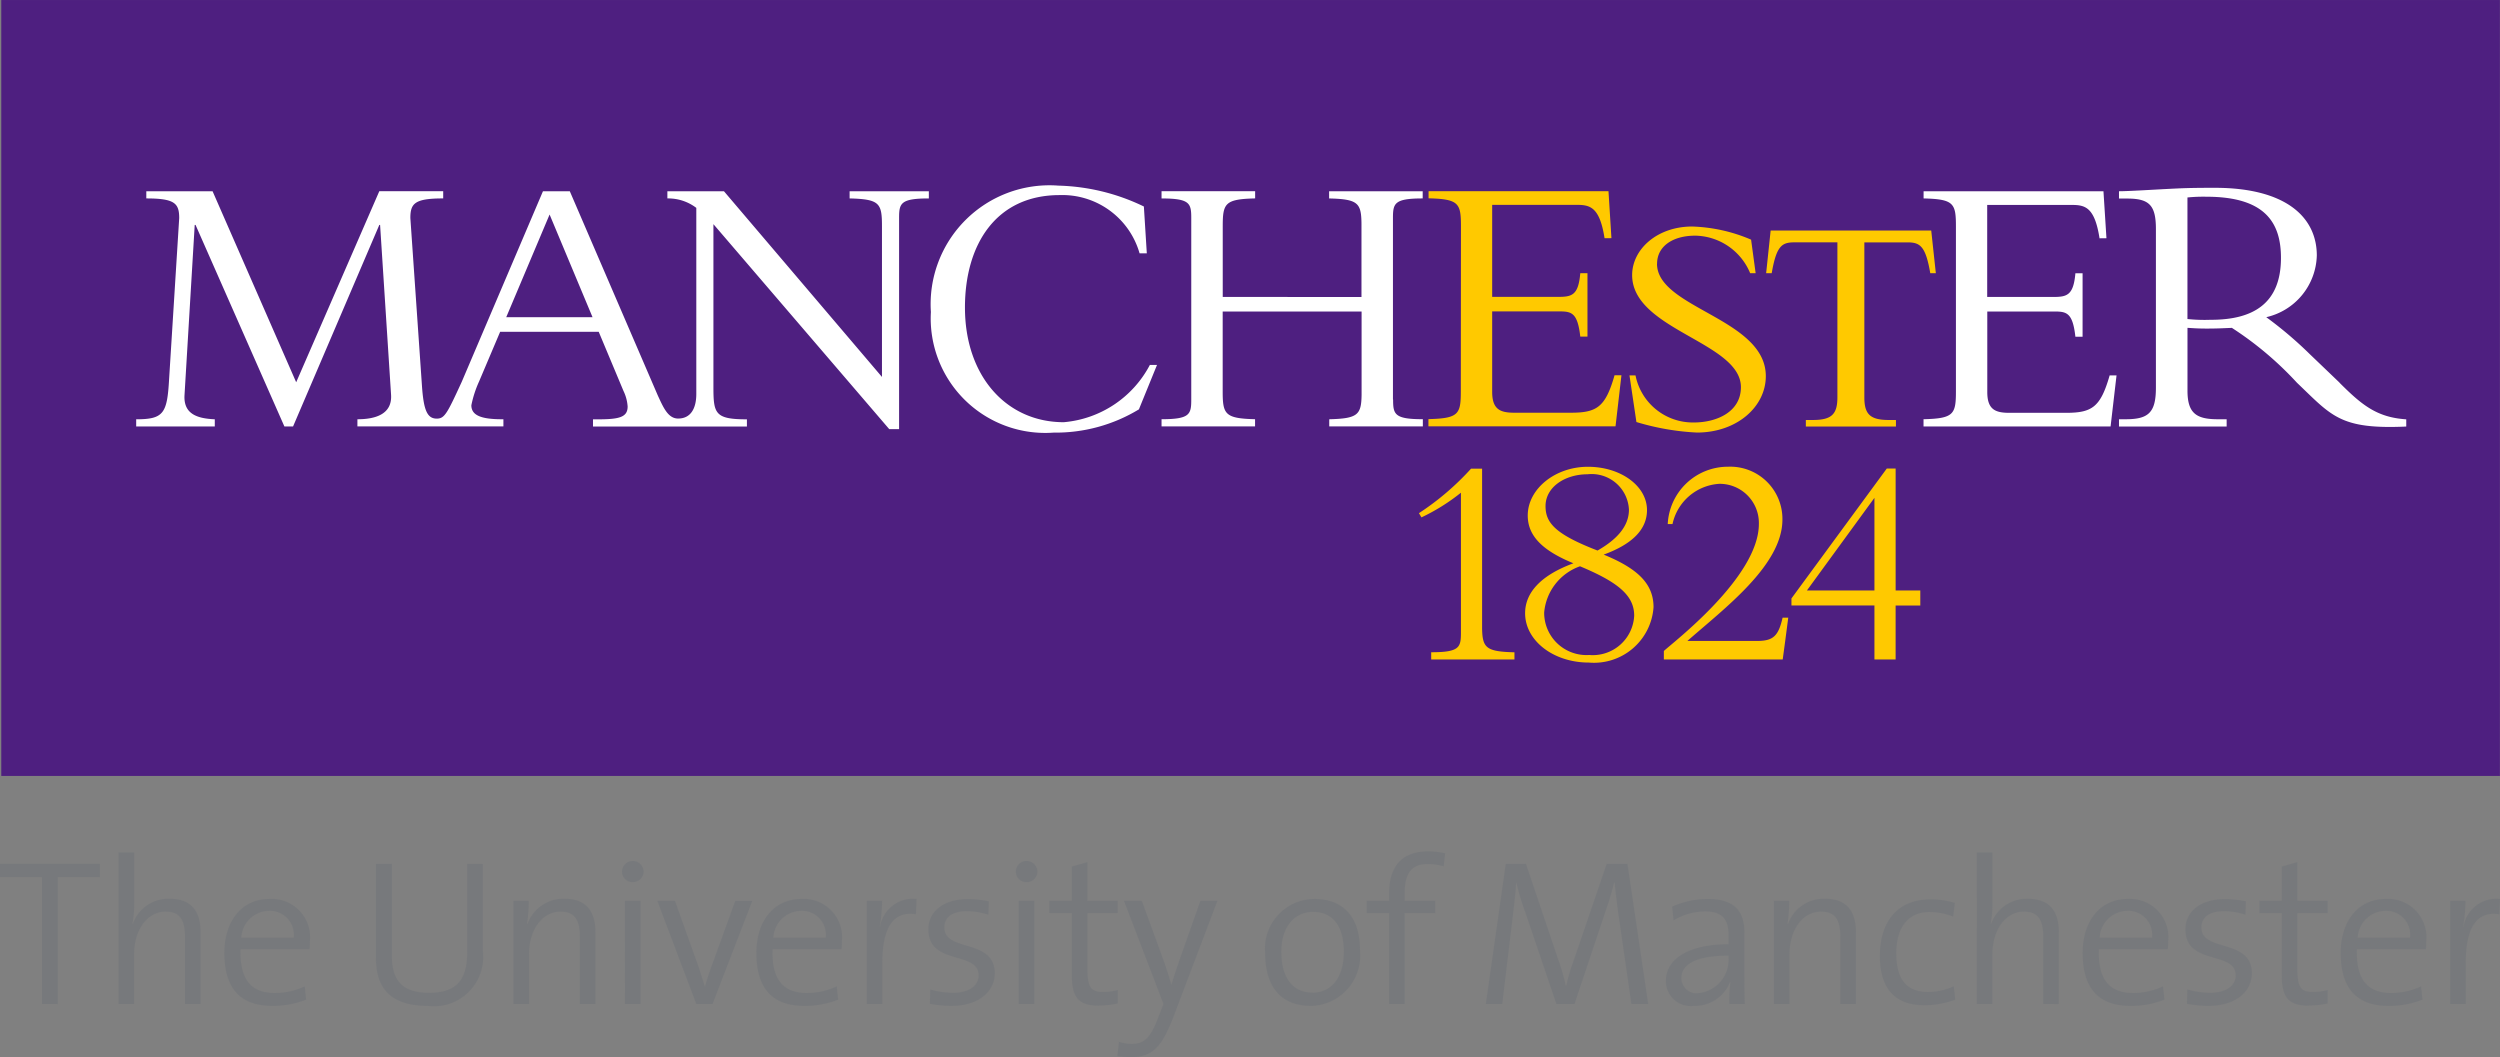 <svg xmlns="http://www.w3.org/2000/svg" xmlns:xlink="http://www.w3.org/1999/xlink" width="130.41" height="55.146" viewBox="0 0 130.41 55.146">
  <rect x="0" y="0" width="130.41" height="55.146" fill="#808080" stroke="none"/>
  <defs>
    <clipPath id="clip-path">
      <rect id="Rectangle_14996" data-name="Rectangle 14996" width="130.411" height="55.144" transform="translate(0 0)" fill="none"/>
    </clipPath>
  </defs>
  <g id="Group_5080" data-name="Group 5080" transform="translate(24581.125 7795)">
    <g id="Group_4925" data-name="Group 4925" transform="translate(-24581.125 -7794.999)">
      <rect id="Rectangle_14995" data-name="Rectangle 14995" width="130.338" height="40.475" transform="translate(0.067 0)" fill="#4e1f80"/>
      <g id="Group_4924" data-name="Group 4924">
        <g id="Group_4923" data-name="Group 4923" clip-path="url(#clip-path)">
          <path id="Path_8363" data-name="Path 8363" d="M83.655,28.93c1.8.736,2.6,1.537,2.6,2.744a3.113,3.113,0,0,1-3.375,2.887c-1.851,0-3.324-1.145-3.324-2.573,0-1.1.856-1.994,2.52-2.606-1.612-.66-2.383-1.427-2.383-2.492,0-1.381,1.424-2.542,3.137-2.542s3.084,1,3.084,2.259c0,1-.752,1.773-2.26,2.323m-1.235.609a2.816,2.816,0,0,0-1.869,2.418A2.208,2.208,0,0,0,82.9,34.166a2.162,2.162,0,0,0,2.346-2.053c0-1.05-.838-1.744-2.825-2.574m.393-4.8c-1.182,0-2.193.67-2.193,1.659,0,.863.484,1.459,2.713,2.319.959-.548,1.638-1.235,1.638-2.13a1.947,1.947,0,0,0-2.158-1.848m10.635,6.84v-.363l4.972-6.775h.463V30.8h1.287v.785H98.883V34.4H97.778V31.584h-4.33m4.33-5.615L94.256,30.8h3.522ZM74.657,34.4v-.377c1.48,0,1.551-.254,1.551-1.024h0V25.7a10.359,10.359,0,0,1-2.06,1.288l-.131-.22a13.954,13.954,0,0,0,2.719-2.322h.576v8.343c.02,1.008.211,1.2,1.688,1.237V34.4Zm18.625-2.18h-.295c-.213.947-.488,1.2-1.266,1.213h-3.7c1.953-1.717,4.957-3.957,4.957-6.329a2.723,2.723,0,0,0-2.834-2.759,3.143,3.143,0,0,0-3.148,2.992h.248a2.665,2.665,0,0,1,2.447-2.1,2.044,2.044,0,0,1,2.059,2.09c0,2.8-4.555,6.239-4.957,6.631V34.4h6.2l.131-.967h0ZM83.7,12.426c-.254-1.628-.754-1.741-1.451-1.741H77.838v4.8H81.29c.711,0,1.046-.09,1.144-1.235h.375v3.309h-.375c-.158-1.4-.533-1.315-1.344-1.315H77.838v4.2c0,.909.418,1.084,1.147,1.084h2.957c1.357,0,1.805-.291,2.279-1.953h.36l-.309,2.663h-9.76v-.376c1.58-.038,1.69-.256,1.69-1.459l.007-8.6c0-1.2-.111-1.421-1.689-1.459V9.971l9.385,0,.154,2.451Zm8.664-.4h8.377l.24,2.223h-.291c-.242-1.424-.541-1.607-1.187-1.607H97.252v8.085c0,.872.293,1.18,1.278,1.18H98.9v.34H94.2v-.34h.369c.984,0,1.277-.308,1.277-1.18V12.641H93.6c-.646,0-.935.177-1.18,1.609h-.291Zm-5.924,1.733c0-.914.818-1.467,1.992-1.467a3.159,3.159,0,0,1,2.863,1.957h.286L91.344,12.5a8.448,8.448,0,0,0-3.074-.685c-1.814,0-3.131,1.178-3.131,2.535,0,2.858,5.674,3.495,5.674,5.845,0,1.29-1.262,1.842-2.453,1.842a3.051,3.051,0,0,1-3.045-2.455H85l.362,2.432a13.046,13.046,0,0,0,3.156.549c2.08,0,3.594-1.342,3.594-2.944,0-3.006-5.676-3.542-5.676-5.861" fill="#ffc900"/>
          <path id="Path_8364" data-name="Path 8364" d="M122.041,19.96l-1.566-1.5a20.587,20.587,0,0,0-2.262-1.919,3.385,3.385,0,0,0,2.641-3.213c0-2.025-1.647-3.532-5.317-3.532-1.291,0-1.687.019-2.5.061s-2.023.118-2.5.118v.377h.436c1.15,0,1.49.356,1.49,1.588v8.282c0,1.329-.418,1.647-1.588,1.647h-.338v.376h5.614v-.376h-.456c-1.113,0-1.587-.3-1.587-1.488V17.1c.318.021.576.039,1.011.039.522,0,.836-.018,1.307-.037a17.548,17.548,0,0,1,3.394,2.862c1.809,1.722,2.231,2.445,5.7,2.285v-.376c-1.526-.1-2.309-.737-3.481-1.909m-6.705-3.284a8.63,8.63,0,0,1-1.228-.039V10.3a8.269,8.269,0,0,1,.99-.039c3.056,0,3.89,1.344,3.89,3.19,0,2.38-1.449,3.23-3.652,3.23m6.705,3.284-1.566-1.5a20.587,20.587,0,0,0-2.262-1.919,3.385,3.385,0,0,0,2.641-3.213c0-2.025-1.647-3.532-5.317-3.532-1.291,0-1.687.019-2.5.061s-2.023.118-2.5.118v.377h.436c1.15,0,1.49.356,1.49,1.588v8.282c0,1.329-.418,1.647-1.588,1.647h-.338v.376h5.614v-.376h-.456c-1.113,0-1.587-.3-1.587-1.488V17.1c.318.021.576.039,1.011.039.522,0,.836-.018,1.307-.037a17.548,17.548,0,0,1,3.394,2.862c1.809,1.722,2.231,2.445,5.7,2.285v-.376c-1.526-.1-2.309-.737-3.481-1.909m-6.705-3.284a8.63,8.63,0,0,1-1.228-.039V10.3a8.269,8.269,0,0,1,.99-.039c3.056,0,3.89,1.344,3.89,3.19,0,2.38-1.449,3.23-3.652,3.23m-60.176-7a10.815,10.815,0,0,1,4.513,1.09l.153,2.443h-.377a4.19,4.19,0,0,0-4.172-3.038c-3.294,0-4.937,2.548-4.937,5.864,0,3.571,2.156,5.983,5.156,5.983a5.615,5.615,0,0,0,4.489-2.987h.373l-.944,2.317a8.373,8.373,0,0,1-4.451,1.213,5.973,5.973,0,0,1-6.4-6.294A6.2,6.2,0,0,1,55.16,9.678M74.221,21.869v.374H69.339v-.374c1.489-.037,1.671-.233,1.687-1.267V16.249H63.78v4.159h0c0,1.2.112,1.42,1.689,1.459v.375H60.591v-.375c1.479,0,1.55-.255,1.55-1.025h0V11.375l0,0c0-.769-.071-1.024-1.55-1.024V9.973h4.882v.376c-1.578.038-1.69.255-1.69,1.459h0l0,3.682H71.02l0-3.851c-.014-1.052-.19-1.253-1.688-1.288V9.975h4.881v.375c-1.479,0-1.551.255-1.551,1.025h0v9.467l.008,0c0,.769.07,1.025,1.552,1.025M44.319,9.975v.375c1.578.039,1.688.256,1.688,1.461v7.851L37.764,9.975H34.813v.375a2.414,2.414,0,0,1,1.509.493v9.706c0,.75-.287,1.283-.949,1.283-.527,0-.771-.581-1.058-1.2L29.723,9.975h-1.4l-4.238,9.944c-.758,1.65-.894,1.917-1.3,1.917-.511,0-.693-.456-.779-1.781l-.6-8.682c0-.769.233-1.024,1.713-1.024V9.973H19.786L15.45,19.939,11.089,9.975H7.632v.375c1.481,0,1.716.255,1.716,1.025L8.822,19.76c-.1,1.8-.276,2.111-1.718,2.111v.374h4.1v-.374c-.888-.04-1.638-.256-1.579-1.261l.532-8.879H10.2l4.635,10.514h.452l4.5-10.514h.04l.571,8.838c.081,1.046-.829,1.3-1.754,1.3v.374h7.616v-.374h-.072c-1.084,0-1.6-.2-1.6-.729A5.674,5.674,0,0,1,24.99,19.9l1.1-2.594h5.141l1.293,3.088a2.208,2.208,0,0,1,.216.807c0,.553-.414.672-1.539.672h-.268v.374h8.029v-.374c-1.679,0-1.747-.3-1.747-1.716V11.692l9.171,10.692H46.9V11.375c0-.769.071-1.025,1.552-1.025V9.975Zm-17.912,6.57,2.262-5.356,2.24,5.356Zm83.474-4.119-.156-2.451-9.383,0v.375c1.578.038,1.687.255,1.687,1.459l0,8.6c0,1.2-.112,1.421-1.69,1.459v.376h9.758l.31-2.663h-.359c-.476,1.662-.92,1.953-2.279,1.953h-2.955c-.733,0-1.149-.175-1.149-1.084v-4.2h3.254c.809,0,1.186-.086,1.342,1.315h.375V14.254h-.375c-.1,1.145-.436,1.235-1.145,1.235H103.66v-4.8h4.407c.7,0,1.2.113,1.453,1.741Z" fill="#fff"/>
          <path id="Path_8365" data-name="Path 8365" d="M3.011,45.755v6.617H2.188V45.755H0v-.693H5.21v.693Z" fill="#77797c"/>
          <path id="Path_8366" data-name="Path 8366" d="M9.65,52.372V48.885c0-.845-.228-1.332-1.007-1.332-.964,0-1.647.953-1.647,2.231v2.588H6.184V44.466H7V47.1A5.376,5.376,0,0,1,6.91,48.17l.021.011a1.974,1.974,0,0,1,1.917-1.3c1.235,0,1.614.78,1.614,1.733v3.758Z" fill="#77797c"/>
          <path id="Path_8367" data-name="Path 8367" d="M16.148,49.513h-3.6c-.054,1.613.585,2.285,1.787,2.285a3.638,3.638,0,0,0,1.56-.347l.075.693a4.674,4.674,0,0,1-1.776.326c-1.624,0-2.49-.878-2.49-2.762,0-1.614.866-2.816,2.36-2.816a2,2,0,0,1,2.1,2.22,2.88,2.88,0,0,1-.022.4m-2.123-2a1.47,1.47,0,0,0-1.43,1.4h2.73a1.246,1.246,0,0,0-1.3-1.4" fill="#77797c"/>
          <path id="Path_8368" data-name="Path 8368" d="M22.31,52.47c-2.263,0-2.7-1.267-2.7-2.524V45.062h.834V49.87c0,1.051.347,1.917,1.928,1.917,1.343,0,2-.563,2-2.122v-4.6h.813V49.6a2.568,2.568,0,0,1-2.881,2.87" fill="#77797c"/>
          <path id="Path_8369" data-name="Path 8369" d="M30.248,52.372V48.885c0-.845-.228-1.332-1.007-1.332-.964,0-1.646.953-1.646,2.231v2.588h-.813V46.99h.8a8.593,8.593,0,0,1-.086,1.191l.022.011a1.99,1.99,0,0,1,1.927-1.311c1.235,0,1.614.78,1.614,1.733v3.758Z" fill="#77797c"/>
          <path id="Path_8370" data-name="Path 8370" d="M33.01,46.015a.55.55,0,0,1-.564-.552.557.557,0,0,1,.564-.552.564.564,0,0,1,.563.552.557.557,0,0,1-.563.552m-.412.975h.812v5.382H32.6Z" fill="#77797c"/>
          <path id="Path_8371" data-name="Path 8371" d="M37.168,52.372h-.845L34.288,46.99h.92L36.464,50.5c.108.335.206.639.3.953h.01c.087-.293.184-.618.293-.91l1.288-3.552h.889Z" fill="#77797c"/>
          <path id="Path_8372" data-name="Path 8372" d="M43.892,49.513H40.3c-.054,1.613.585,2.285,1.787,2.285a3.638,3.638,0,0,0,1.56-.347l.075.693a4.674,4.674,0,0,1-1.776.326c-1.624,0-2.491-.878-2.491-2.762,0-1.614.867-2.816,2.361-2.816a2,2,0,0,1,2.1,2.22,2.879,2.879,0,0,1-.022.4m-2.122-2a1.47,1.47,0,0,0-1.43,1.4h2.729a1.245,1.245,0,0,0-1.3-1.4" fill="#77797c"/>
          <path id="Path_8373" data-name="Path 8373" d="M47.78,47.693c-1.191-.195-1.754.715-1.754,2.523v2.156h-.812V46.989h.8a9.412,9.412,0,0,1-.119,1.354l.01.011a1.736,1.736,0,0,1,1.907-1.462Z" fill="#77797c"/>
          <path id="Path_8374" data-name="Path 8374" d="M49.643,52.47a6.133,6.133,0,0,1-1.137-.108l.021-.748a4.579,4.579,0,0,0,1.2.173c.78,0,1.322-.346,1.322-.909,0-1.3-2.621-.488-2.621-2.4,0-.9.736-1.581,2.1-1.581a5.786,5.786,0,0,1,1.051.119l-.022.7a3.572,3.572,0,0,0-1.116-.185c-.79,0-1.18.325-1.18.856,0,1.289,2.631.552,2.631,2.382,0,.953-.844,1.7-2.252,1.7" fill="#77797c"/>
          <path id="Path_8375" data-name="Path 8375" d="M54.115,45.463a.564.564,0,0,0-.563-.552.557.557,0,0,0-.563.552.55.55,0,0,0,.563.552.557.557,0,0,0,.563-.552m-.162,1.527h-.812v5.382h.812Z" fill="#77797c"/>
          <path id="Path_8376" data-name="Path 8376" d="M57.31,52.459c-1.083,0-1.4-.476-1.4-1.592V47.629h-1.17V46.99h1.17V45.2l.812-.227V46.99h1.581v.639H56.725v2.9c0,.964.173,1.214.813,1.214a2.81,2.81,0,0,0,.768-.1v.7a4.757,4.757,0,0,1-1,.108" fill="#77797c"/>
          <path id="Path_8377" data-name="Path 8377" d="M61.252,52.935c-.628,1.657-1.1,2.21-2.285,2.21a5,5,0,0,1-.682-.055l.086-.747a1.985,1.985,0,0,0,.672.108c.649,0,.975-.3,1.4-1.44l.249-.639L58.631,46.99h.932l1.126,3.086c.173.487.292.877.412,1.278h.01c.1-.347.325-1.018.542-1.635l.964-2.729h.888Z" fill="#77797c"/>
          <path id="Path_8378" data-name="Path 8378" d="M68.367,52.469c-1.44,0-2.372-.877-2.372-2.761a2.589,2.589,0,0,1,2.567-2.816c1.31,0,2.382.725,2.382,2.7a2.63,2.63,0,0,1-2.577,2.881m.119-4.906c-.845,0-1.646.639-1.646,2.08,0,1.375.6,2.133,1.646,2.133.845,0,1.614-.65,1.614-2.133,0-1.3-.542-2.08-1.614-2.08" fill="#77797c"/>
          <path id="Path_8379" data-name="Path 8379" d="M75.309,45.192a2.785,2.785,0,0,0-.845-.119c-.823,0-1.191.476-1.191,1.516v.4h1.592v.639H73.273v4.743h-.812V47.629h-1.17V46.99h1.17v-.38c0-1.505.747-2.2,2.036-2.2a4,4,0,0,1,.888.1Z" fill="#77797c"/>
          <path id="Path_8380" data-name="Path 8380" d="M85.1,52.372l-.65-4.505c-.13-.888-.184-1.429-.228-1.83H84.2c-.076.3-.184.725-.357,1.223l-1.711,5.112h-.943l-1.624-4.787a12.825,12.825,0,0,1-.466-1.548h-.011c-.032.585-.108,1.169-.195,1.917l-.53,4.418h-.856l1.04-7.31H79.6L81.265,50a10.734,10.734,0,0,1,.412,1.419H81.7a9.842,9.842,0,0,1,.4-1.343l1.711-5.014h1.083l1.083,7.31Z" fill="#77797c"/>
          <path id="Path_8381" data-name="Path 8381" d="M90.21,52.372a7.228,7.228,0,0,1,.055-1.137h-.022a1.969,1.969,0,0,1-1.874,1.235A1.3,1.3,0,0,1,86.9,51.16c0-1.127,1.17-1.907,3.271-1.907v-.444c0-.812-.293-1.267-1.224-1.267a3.27,3.27,0,0,0-1.646.466l-.076-.715a4.556,4.556,0,0,1,1.863-.4c1.484,0,1.906.737,1.906,1.755v2.112c0,.53,0,1.137.022,1.613Zm-.043-2.523c-2.025,0-2.459.639-2.459,1.159a.79.79,0,0,0,.878.8,1.755,1.755,0,0,0,1.581-1.873Z" fill="#77797c"/>
          <path id="Path_8382" data-name="Path 8382" d="M96,52.372V48.885c0-.845-.227-1.332-1.007-1.332-.964,0-1.646.953-1.646,2.231v2.588h-.813V46.99h.8a8.592,8.592,0,0,1-.087,1.191l.022.011A1.99,1.99,0,0,1,95.2,46.881c1.234,0,1.613.78,1.613,1.733v3.758Z" fill="#77797c"/>
          <path id="Path_8383" data-name="Path 8383" d="M100.391,52.437c-1.2,0-2.329-.531-2.329-2.567,0-1.765.889-2.956,2.643-2.956a4.319,4.319,0,0,1,1.267.184l-.087.715a3.381,3.381,0,0,0-1.234-.239c-1.159,0-1.733.856-1.733,2.155,0,1.1.347,2.015,1.646,2.015a3.152,3.152,0,0,0,1.354-.3l.076.7a4.55,4.55,0,0,1-1.6.292" fill="#77797c"/>
          <path id="Path_8384" data-name="Path 8384" d="M106.585,52.372V48.885c0-.845-.228-1.332-1.007-1.332-.964,0-1.646.953-1.646,2.231v2.588h-.812V44.466h.812V47.1a5.371,5.371,0,0,1-.087,1.072l.022.011a1.973,1.973,0,0,1,1.917-1.3c1.234,0,1.613.78,1.613,1.733v3.758Z" fill="#77797c"/>
          <path id="Path_8385" data-name="Path 8385" d="M113.084,49.513h-3.6c-.054,1.613.585,2.285,1.787,2.285a3.638,3.638,0,0,0,1.56-.347l.075.693a4.679,4.679,0,0,1-1.777.326c-1.623,0-2.49-.878-2.49-2.762,0-1.614.867-2.816,2.361-2.816a2,2,0,0,1,2.1,2.22,3.166,3.166,0,0,1-.02.4m-2.123-2a1.469,1.469,0,0,0-1.43,1.4h2.729a1.245,1.245,0,0,0-1.3-1.4" fill="#77797c"/>
          <path id="Path_8386" data-name="Path 8386" d="M115.216,52.47a6.142,6.142,0,0,1-1.137-.108l.022-.748a4.579,4.579,0,0,0,1.2.173c.78,0,1.321-.346,1.321-.909,0-1.3-2.621-.488-2.621-2.4,0-.9.736-1.581,2.1-1.581a5.786,5.786,0,0,1,1.051.119l-.022.7a3.566,3.566,0,0,0-1.115-.185c-.791,0-1.181.325-1.181.856,0,1.289,2.632.552,2.632,2.382,0,.953-.845,1.7-2.253,1.7" fill="#77797c"/>
          <path id="Path_8387" data-name="Path 8387" d="M120.426,52.459c-1.083,0-1.4-.476-1.4-1.592V47.629h-1.169V46.99h1.169V45.2l.813-.227V46.99h1.581v.639h-1.581v2.9c0,.964.173,1.214.812,1.214a2.812,2.812,0,0,0,.769-.1v.7a4.764,4.764,0,0,1-1,.108" fill="#77797c"/>
          <path id="Path_8388" data-name="Path 8388" d="M126.545,49.513h-3.6c-.054,1.613.585,2.285,1.787,2.285a3.638,3.638,0,0,0,1.56-.347l.075.693a4.674,4.674,0,0,1-1.776.326c-1.624,0-2.491-.878-2.491-2.762,0-1.614.867-2.816,2.362-2.816a2,2,0,0,1,2.1,2.22,3.015,3.015,0,0,1-.021.4m-2.123-2a1.47,1.47,0,0,0-1.43,1.4h2.729a1.245,1.245,0,0,0-1.3-1.4" fill="#77797c"/>
          <path id="Path_8389" data-name="Path 8389" d="M130.378,47.693c-1.191-.195-1.755.715-1.755,2.523v2.156h-.812V46.989h.8a9.27,9.27,0,0,1-.119,1.354l.011.011a1.736,1.736,0,0,1,1.906-1.462Z" fill="#77797c"/>
        </g>
      </g>
    </g>
  </g>
</svg>
